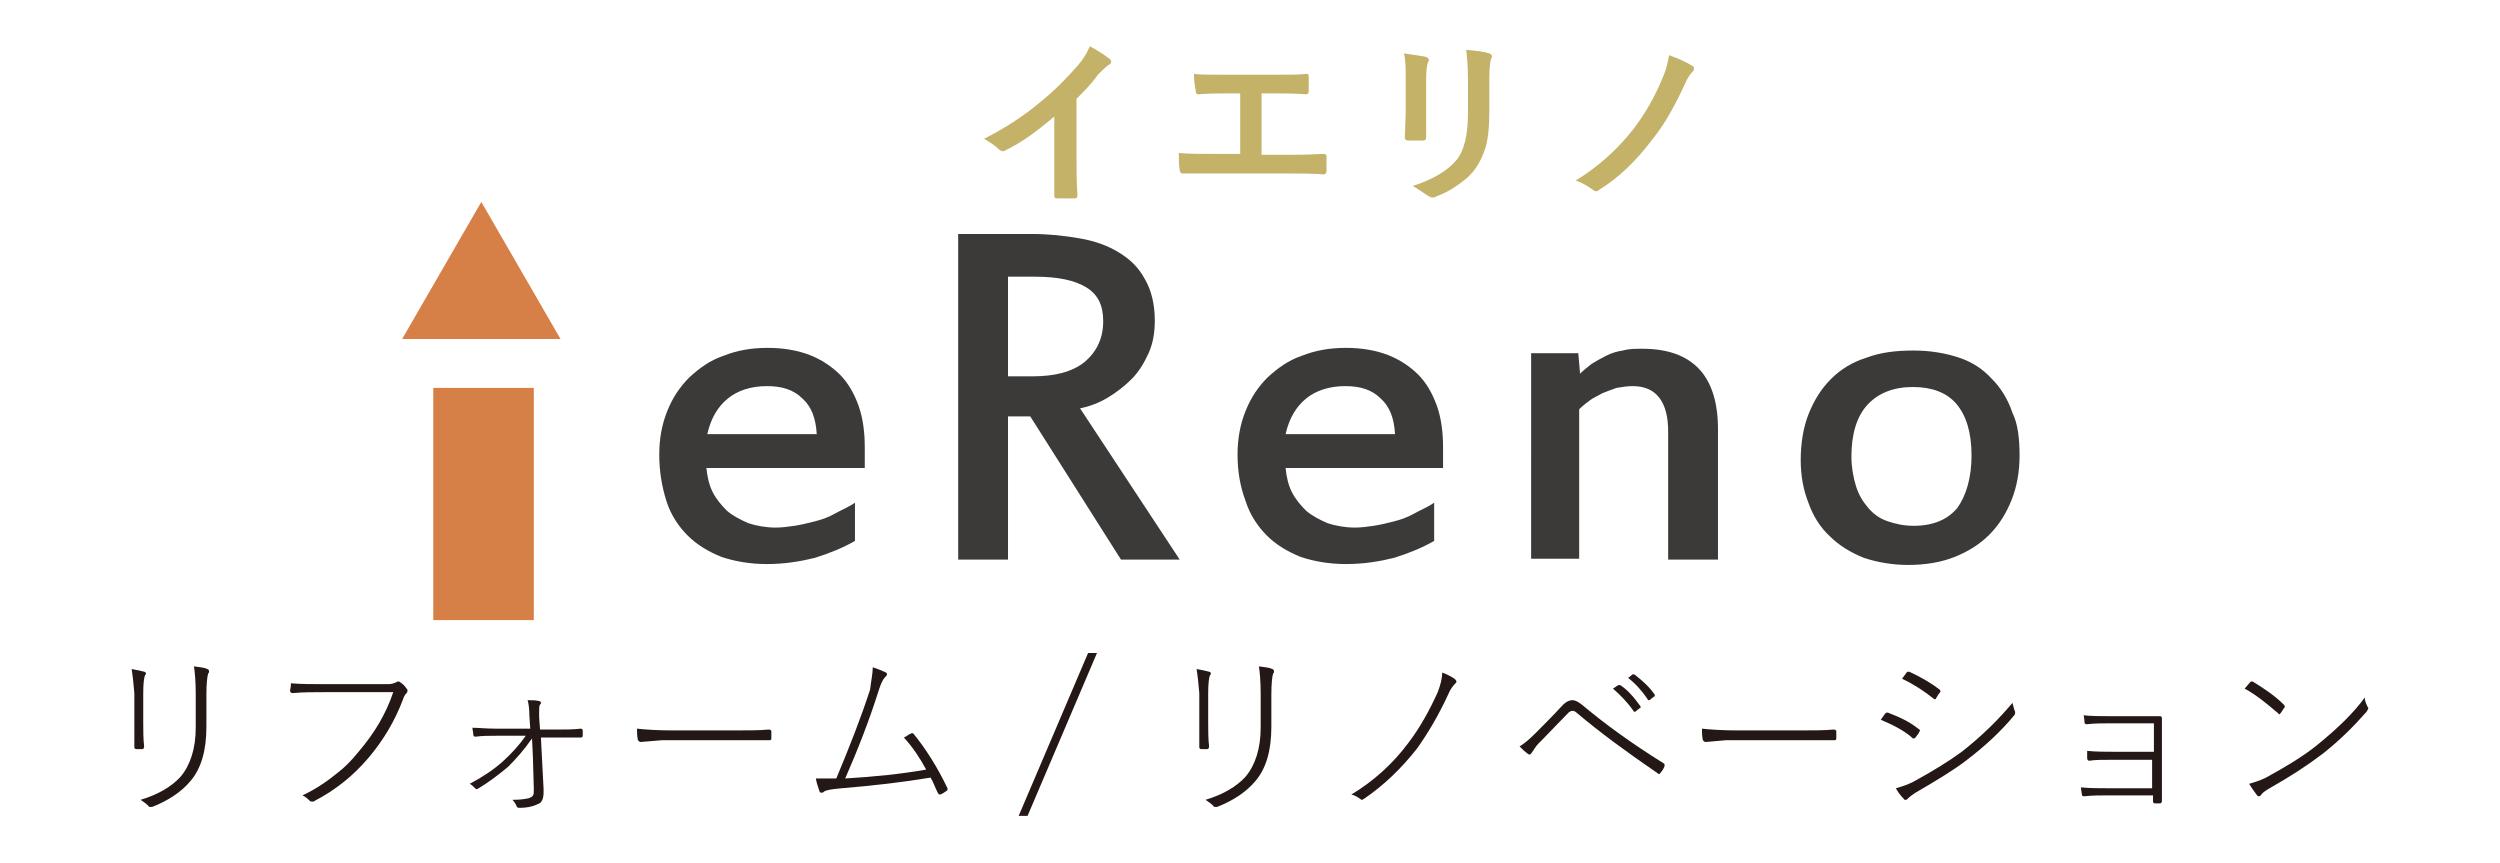 <?xml version="1.0" encoding="utf-8"?>
<!-- Generator: Adobe Illustrator 26.1.0, SVG Export Plug-In . SVG Version: 6.00 Build 0)  -->
<svg version="1.1" id="レイヤー_1" xmlns="http://www.w3.org/2000/svg" xmlns:xlink="http://www.w3.org/1999/xlink" x="0px"
	 y="0px" width="281px" height="97px" viewBox="0 0 281 97" style="enable-background:new 0 0 281 97;" xml:space="preserve">
<style type="text/css">
	.st0{fill:#D68047;}
	.st1{fill:#3C3A39;}
	.st2{fill:#C3B268;}
	.st3{fill:#231815;}
</style>
<g>
	<g>
		<g>
			<rect x="48.7" y="43.6" class="st0" width="11.3" height="26.1"/>
			<polygon class="st0" points="54.1,22.7 45.2,38.1 63,38.1 			"/>
		</g>
		<g>
			<g>
				<path class="st1" d="M74.1,51.1c0-1.8,0.3-3.4,0.9-4.9c0.6-1.5,1.4-2.7,2.5-3.8c1.1-1,2.3-1.9,3.8-2.4c1.5-0.6,3.1-0.9,5-0.9
					c1.8,0,3.4,0.3,4.7,0.8c1.3,0.5,2.5,1.3,3.4,2.2s1.6,2.1,2.1,3.5c0.5,1.4,0.7,3,0.7,4.7v2.3H79.4c0.1,1,0.3,1.9,0.7,2.7
					s1,1.5,1.6,2.1c0.7,0.6,1.5,1,2.4,1.4c0.9,0.3,2,0.5,3.1,0.5c0.7,0,1.4-0.1,2.1-0.2c0.7-0.1,1.5-0.3,2.3-0.5
					c0.8-0.2,1.6-0.5,2.3-0.9s1.5-0.7,2.2-1.2v4.3c-1.4,0.8-2.9,1.4-4.5,1.9c-1.6,0.4-3.4,0.7-5.4,0.7c-1.9,0-3.6-0.3-5.1-0.8
					c-1.5-0.6-2.8-1.4-3.8-2.4s-1.9-2.3-2.4-3.9C74.4,54.7,74.1,53,74.1,51.1z M86.2,43.4c-1.8,0-3.3,0.5-4.4,1.4
					c-1.1,0.9-1.9,2.2-2.3,4h12.3c-0.1-1.8-0.6-3.1-1.6-4C89.2,43.8,87.9,43.4,86.2,43.4z"/>
				<path class="st1" d="M132.6,62.9h-6.6l-10.2-16.1h-2.5v16.1h-5.6V26.3h8.3c1.9,0,3.7,0.2,5.4,0.5s3.1,0.8,4.4,1.6s2.2,1.7,2.9,3
					c0.7,1.2,1.1,2.8,1.1,4.6c0,1.4-0.2,2.6-0.7,3.7s-1.1,2.1-1.9,2.9c-0.8,0.8-1.7,1.5-2.7,2.1c-1,0.6-2.1,1-3.1,1.2L132.6,62.9z
					 M124,36.1c0-1.8-0.6-3-1.9-3.8s-3.2-1.2-5.8-1.2h-3v11.2h2.7c2.6,0,4.5-0.5,5.9-1.6C123.3,39.5,124,38,124,36.1z"/>
				<path class="st1" d="M139.1,51.1c0-1.8,0.3-3.4,0.9-4.9c0.6-1.5,1.4-2.7,2.5-3.8c1.1-1,2.3-1.9,3.8-2.4c1.5-0.6,3.1-0.9,5-0.9
					c1.8,0,3.4,0.3,4.7,0.8c1.3,0.5,2.5,1.3,3.4,2.2s1.6,2.1,2.1,3.5c0.5,1.4,0.7,3,0.7,4.7v2.3h-17.7c0.1,1,0.3,1.9,0.7,2.7
					s1,1.5,1.6,2.1c0.7,0.6,1.5,1,2.4,1.4c0.9,0.3,2,0.5,3.1,0.5c0.7,0,1.4-0.1,2.1-0.2c0.7-0.1,1.5-0.3,2.3-0.5
					c0.8-0.2,1.6-0.5,2.3-0.9s1.5-0.7,2.2-1.2v4.3c-1.4,0.8-2.9,1.4-4.5,1.9c-1.6,0.4-3.4,0.7-5.4,0.7c-1.9,0-3.6-0.3-5.1-0.8
					c-1.5-0.6-2.8-1.4-3.8-2.4s-1.9-2.3-2.4-3.9C139.4,54.7,139.1,53,139.1,51.1z M151.2,43.4c-1.8,0-3.3,0.5-4.4,1.4
					c-1.1,0.9-1.9,2.2-2.3,4h12.3c-0.1-1.8-0.6-3.1-1.6-4C154.2,43.8,152.9,43.4,151.2,43.4z"/>
				<path class="st1" d="M193,62.9h-5.5V48.5c0-1.6-0.3-2.9-1-3.8c-0.7-0.9-1.7-1.3-3-1.3c-0.6,0-1.2,0.1-1.8,0.2
					c-0.6,0.2-1.1,0.4-1.6,0.6c-0.5,0.3-1,0.5-1.4,0.8c-0.4,0.3-0.8,0.6-1.2,1v16.8h-5.4V39.7h5.3l0.2,2.3c0.4-0.4,0.8-0.7,1.3-1.1
					c0.5-0.3,1-0.6,1.6-0.9c0.6-0.3,1.2-0.5,1.9-0.6c0.7-0.2,1.4-0.2,2.2-0.2c2.9,0,5,0.8,6.4,2.3c1.4,1.5,2.1,3.8,2.1,6.7V62.9z"/>
				<path class="st1" d="M227,51.2c0,1.8-0.3,3.5-0.9,5s-1.4,2.8-2.5,3.9c-1.1,1.1-2.4,1.9-3.9,2.5c-1.5,0.6-3.3,0.9-5.2,0.9
					c-1.8,0-3.5-0.3-5-0.8c-1.5-0.6-2.8-1.4-3.8-2.4c-1.1-1-1.9-2.3-2.4-3.7c-0.6-1.5-0.9-3.1-0.9-4.9c0-1.9,0.3-3.7,0.9-5.2
					s1.4-2.8,2.5-3.9c1.1-1.1,2.4-1.9,4-2.4c1.6-0.6,3.3-0.8,5.3-0.8c1.9,0,3.6,0.3,5.1,0.8c1.5,0.5,2.7,1.3,3.7,2.4
					c1,1,1.8,2.3,2.3,3.8C226.8,47.6,227,49.3,227,51.2z M221.6,51.2c0-2.6-0.6-4.5-1.7-5.8c-1.1-1.3-2.8-1.9-4.9-1.9
					c-2.2,0-3.9,0.7-5.1,2c-1.2,1.3-1.8,3.3-1.8,5.8c0,1.2,0.2,2.3,0.5,3.3c0.3,1,0.8,1.8,1.4,2.5c0.6,0.7,1.3,1.2,2.2,1.5
					s1.8,0.5,2.9,0.5c2.2,0,3.8-0.7,4.9-2C221,55.7,221.6,53.7,221.6,51.2z"/>
			</g>
		</g>
	</g>
	<g>
		<path class="st2" d="M121,11.1v6.6c0,1.2,0,2.6,0.1,4.2c0,0,0,0.1,0,0.1c0,0.2-0.1,0.3-0.3,0.3c-0.3,0-0.7,0-1,0s-0.7,0-1,0
			c-0.2,0-0.3-0.1-0.3-0.3c0,0,0,0,0-0.1c0-0.3,0-1.1,0-2.2c0-0.8,0-1.4,0-1.9v-4.7c-2,1.7-3.8,3-5.5,3.8c-0.1,0.1-0.2,0.1-0.3,0.1
			c-0.1,0-0.3-0.1-0.4-0.2c-0.4-0.4-1-0.8-1.7-1.2c2.4-1.2,4.5-2.6,6.3-4.1c1.6-1.3,3-2.7,4.3-4.2c0.6-0.7,1-1.4,1.3-2.1
			c1.1,0.6,1.8,1.1,2.2,1.4c0.1,0.1,0.2,0.2,0.2,0.3c0,0.2-0.1,0.3-0.3,0.4c-0.3,0.2-0.7,0.6-1.2,1.1C122.7,9.4,121.9,10.2,121,11.1
			z"/>
		<path class="st2" d="M141.8,10.6v6.8h2.9c0.8,0,2.2,0,4-0.1c0,0,0,0,0.1,0c0.2,0,0.3,0.1,0.3,0.3c0,0.3,0,0.5,0,0.8
			c0,0.3,0,0.5,0,0.8c0,0.2-0.1,0.4-0.3,0.4c-1.3-0.1-2.6-0.1-4-0.1h-8c-0.3,0-0.8,0-1.7,0c-0.8,0-1.5,0-2,0c0,0-0.1,0-0.1,0
			c-0.1,0-0.2,0-0.3-0.1c0,0-0.1-0.1-0.1-0.3c-0.1-0.5-0.1-1.1-0.1-1.9c1.2,0.1,2.6,0.1,4.2,0.1h2.7v-6.8h-1.6c-1,0-2,0-3.1,0.1
			c-0.2,0-0.3-0.1-0.3-0.4c-0.1-0.5-0.2-1.2-0.2-1.9c0.5,0.1,1.7,0.1,3.5,0.1h5.7c1.5,0,2.7,0,3.5-0.1c0,0,0,0,0,0
			c0.1,0,0.2,0.1,0.2,0.3c0,0.3,0,0.5,0,0.8c0,0.3,0,0.5,0,0.8c0,0.3-0.1,0.4-0.3,0.4c-1.2-0.1-2.3-0.1-3.4-0.1H141.8z"/>
		<path class="st2" d="M157.8,6c1.3,0.2,2.1,0.3,2.5,0.4c0.2,0.1,0.3,0.2,0.3,0.3c0,0.1,0,0.2-0.1,0.3c-0.1,0.3-0.2,0.9-0.2,1.9v4
			c0,0.2,0,1.1,0,2.5c0,0.3-0.1,0.4-0.4,0.4h-1.6c-0.2,0-0.4-0.1-0.4-0.3c0,0,0,0,0,0l0.1-2.7V8.9C158,7.7,158,6.7,157.8,6z
			 M158.8,20.9c2.2-0.7,3.9-1.7,4.9-2.9c0.9-1.1,1.3-2.9,1.3-5.3V8.9c0-1.4-0.1-2.5-0.2-3.3c1.1,0.1,2,0.2,2.6,0.4
			c0.2,0.1,0.3,0.2,0.3,0.3c0,0.1,0,0.2-0.1,0.3c-0.1,0.3-0.2,1-0.2,2.2v3.7c0,1.6-0.1,2.9-0.4,4c-0.3,1-0.7,1.8-1.2,2.5
			c-0.5,0.7-1.2,1.3-2.1,1.9c-0.7,0.5-1.5,0.9-2.3,1.2c-0.2,0.1-0.3,0.1-0.4,0.1c-0.2,0-0.3-0.1-0.5-0.2
			C160,21.7,159.5,21.3,158.8,20.9z"/>
		<path class="st2" d="M187.6,6.2c1.1,0.4,2,0.8,2.6,1.2c0.2,0.1,0.2,0.2,0.2,0.3c0,0.1,0,0.2-0.1,0.3c-0.3,0.3-0.6,0.7-0.9,1.4
			c-1.1,2.4-2.3,4.6-3.7,6.3c-1.8,2.4-3.8,4.3-5.9,5.6c-0.1,0.1-0.3,0.2-0.4,0.2c-0.1,0-0.3-0.1-0.4-0.2c-0.6-0.4-1.2-0.8-1.9-1
			c2.6-1.6,4.7-3.5,6.5-5.8c1.3-1.7,2.4-3.6,3.3-5.8C187.3,7.8,187.5,6.9,187.6,6.2z"/>
	</g>
	<g>
		<path class="st3" d="M14.8,75.2c0.6,0.1,1,0.2,1.4,0.3c0.1,0,0.2,0.1,0.2,0.2c0,0.1,0,0.1-0.1,0.2c-0.1,0.2-0.2,0.9-0.2,2v3.3
			c0,0.9,0,1.8,0.1,2.7c0,0.2-0.1,0.3-0.2,0.3h-0.7c-0.1,0-0.2-0.1-0.2-0.2c0,0,0,0,0-0.1c0-1.3,0-2.2,0-2.8v-3.2
			C15,76.7,14.9,75.8,14.8,75.2z M15.8,89.9c2-0.6,3.5-1.5,4.5-2.6c1.1-1.3,1.7-3.2,1.7-5.5V78c0-1.4-0.1-2.5-0.2-3.1
			c0.6,0.1,1.1,0.1,1.5,0.3c0.1,0,0.2,0.1,0.2,0.3c0,0.1,0,0.1-0.1,0.2c-0.1,0.3-0.2,1.1-0.2,2.4v3.6c0,2.7-0.6,4.7-1.8,6.1
			c-1,1.2-2.5,2.2-4.3,2.9c-0.1,0-0.1,0-0.2,0c-0.1,0-0.2,0-0.2-0.1C16.4,90.3,16.1,90.1,15.8,89.9z"/>
		<path class="st3" d="M32.7,76.8c1.1,0.1,2.4,0.1,3.8,0.1h7.1c0.4,0,0.7-0.1,0.9-0.2c0.1,0,0.1-0.1,0.2-0.1c0.1,0,0.2,0,0.3,0.1
			c0.3,0.2,0.5,0.4,0.7,0.7c0.1,0.1,0.1,0.1,0.1,0.2c0,0.1,0,0.2-0.1,0.3c-0.2,0.2-0.3,0.4-0.4,0.7c-0.9,2.4-2.2,4.6-3.9,6.6
			c-1.7,2-3.7,3.6-6,4.8c-0.1,0.1-0.2,0.1-0.3,0.1c-0.1,0-0.2,0-0.3-0.1c-0.2-0.2-0.4-0.4-0.8-0.6c1.5-0.7,2.8-1.6,3.9-2.5
			c0.8-0.6,1.6-1.4,2.4-2.4c1.8-2.1,3.1-4.3,3.9-6.7h-7.8c-1.3,0-2.4,0-3.4,0.1c0,0-0.1,0-0.1,0c-0.2,0-0.3-0.1-0.3-0.3
			C32.7,77.2,32.7,76.9,32.7,76.8z"/>
		<path class="st3" d="M59.8,83c-0.9,1.3-1.8,2.3-2.7,3.2c-1.2,1-2.3,1.8-3.3,2.4c-0.1,0-0.1,0.1-0.2,0.1c-0.1,0-0.1,0-0.2-0.1
			c-0.2-0.2-0.4-0.4-0.6-0.5c1.5-0.8,2.7-1.6,3.7-2.5c1-0.9,1.9-1.9,2.6-2.9h-3.3c-0.8,0-1.6,0-2.3,0.1c0,0,0,0-0.1,0
			c-0.1,0-0.2-0.1-0.2-0.2c0-0.3-0.1-0.6-0.1-0.8c0.7,0,1.5,0.1,2.6,0.1h3.9l-0.1-1.5c0-0.8-0.1-1.4-0.2-1.7c0.5,0,0.9,0,1.3,0.1
			c0.1,0,0.2,0.1,0.2,0.2c0,0.1,0,0.1-0.1,0.2c-0.1,0.1-0.1,0.4-0.1,0.9c0,0.1,0,0.3,0,0.5l0.1,1.4h1.9c0.9,0,1.8,0,2.7-0.1
			c0.1,0,0.2,0.1,0.2,0.2v0.6c0,0.1-0.1,0.2-0.2,0.2c-0.6,0-1.5,0-2.7,0h-1.8l0.3,5.8c0,0.2,0,0.3,0,0.4c0,0.4-0.1,0.8-0.2,0.9
			c-0.1,0.2-0.2,0.3-0.5,0.4c-0.6,0.3-1.3,0.4-2,0.4c-0.1,0-0.2,0-0.3-0.1c-0.1-0.3-0.3-0.6-0.5-0.8c0.9,0,1.5-0.1,1.9-0.2
			c0.2-0.1,0.4-0.2,0.4-0.3c0.1-0.1,0.1-0.3,0.1-0.6c0-0.1,0-0.1,0-0.2l-0.1-3.5L59.8,83z"/>
		<path class="st3" d="M71.6,81.9c0.9,0.1,2.3,0.2,4.1,0.2h6.4c1.9,0,3.3,0,4.3-0.1c0.2,0,0.3,0.1,0.3,0.2V83c0,0.2-0.1,0.2-0.3,0.2
			c-0.7,0-1.6,0-2.6,0h-1.6h-7.8L72,83.4c-0.1,0-0.2-0.1-0.3-0.2C71.6,82.7,71.6,82.3,71.6,81.9z"/>
		<path class="st3" d="M98.1,75c0.6,0.2,1.1,0.4,1.5,0.6c0.1,0.1,0.1,0.1,0.1,0.2c0,0.1-0.1,0.2-0.2,0.3c-0.3,0.3-0.5,0.8-0.7,1.4
			c-1.1,3.5-2.4,6.8-3.8,10c3.3-0.2,6.3-0.5,9.1-1c-0.7-1.3-1.5-2.5-2.5-3.6c0.4-0.2,0.6-0.4,0.7-0.4c0.1,0,0.1-0.1,0.2-0.1
			c0.1,0,0.1,0,0.2,0.1c1.3,1.6,2.6,3.6,3.8,6.1c0,0,0,0.1,0,0.1c0,0.1,0,0.1-0.1,0.2c-0.2,0.1-0.4,0.3-0.7,0.4c0,0-0.1,0-0.1,0
			c-0.1,0-0.1-0.1-0.2-0.2c-0.3-0.6-0.5-1.2-0.8-1.7c-3,0.5-6.3,0.9-10,1.2c-1.1,0.1-1.8,0.2-2,0.4c-0.1,0.1-0.2,0.1-0.3,0.1
			c-0.1,0-0.2-0.1-0.2-0.2c-0.1-0.3-0.3-0.8-0.4-1.4c0.3,0,0.6,0,1,0c0.4,0,0.8,0,1.3,0c1.5-3.6,2.8-6.9,3.8-10
			C97.9,76.6,98.1,75.7,98.1,75z"/>
		<path class="st3" d="M123.3,73.4l-7.8,18.3h-1l7.8-18.3H123.3z"/>
		<path class="st3" d="M134.5,75.2c0.6,0.1,1,0.2,1.4,0.3c0.1,0,0.2,0.1,0.2,0.2c0,0.1,0,0.1-0.1,0.2c-0.1,0.2-0.2,0.9-0.2,2v3.3
			c0,0.9,0,1.8,0.1,2.7c0,0.2-0.1,0.3-0.2,0.3h-0.7c-0.1,0-0.2-0.1-0.2-0.2c0,0,0,0,0-0.1c0-1.3,0-2.2,0-2.8v-3.2
			C134.7,76.7,134.6,75.8,134.5,75.2z M135.5,89.9c2-0.6,3.5-1.5,4.5-2.6c1.1-1.3,1.7-3.2,1.7-5.5V78c0-1.4-0.1-2.5-0.2-3.1
			c0.6,0.1,1.1,0.1,1.5,0.3c0.1,0,0.2,0.1,0.2,0.3c0,0.1,0,0.1-0.1,0.2c-0.1,0.3-0.2,1.1-0.2,2.4v3.6c0,2.7-0.6,4.7-1.8,6.1
			c-1,1.2-2.5,2.2-4.3,2.9c-0.1,0-0.1,0-0.2,0c-0.1,0-0.2,0-0.2-0.1C136.1,90.3,135.8,90.1,135.5,89.9z"/>
		<path class="st3" d="M162.1,75.6c0.6,0.2,1.1,0.5,1.4,0.7c0.1,0.1,0.2,0.2,0.2,0.3c0,0.1,0,0.1-0.1,0.2c-0.3,0.3-0.6,0.7-0.8,1.2
			c-1.1,2.4-2.3,4.4-3.5,6.1c-1.8,2.3-3.8,4.2-6,5.7c-0.1,0-0.1,0.1-0.2,0.1c-0.1,0-0.1,0-0.2-0.1c-0.3-0.2-0.6-0.4-1-0.5
			c2.5-1.5,4.7-3.5,6.4-5.8c1.3-1.7,2.4-3.7,3.3-5.7C161.9,77,162.1,76.3,162.1,75.6z"/>
		<path class="st3" d="M170.8,83.9c0.5-0.3,1.1-0.8,1.8-1.5c0.8-0.8,1.9-1.9,3.1-3.2c0.3-0.3,0.7-0.5,1-0.5c0.4,0,0.7,0.2,1.1,0.5
			c2.5,2.1,5.5,4.3,9.2,6.6c0.1,0.1,0.1,0.1,0.1,0.2c0,0,0,0.1,0,0.1c-0.1,0.3-0.3,0.6-0.5,0.8c0,0.1-0.1,0.1-0.1,0.1
			c0,0-0.1,0-0.2-0.1c-3.5-2.4-6.5-4.6-9.1-6.8c-0.2-0.2-0.4-0.2-0.5-0.2c-0.1,0-0.3,0.1-0.4,0.2c-1,1-2.1,2.2-3.4,3.5
			c-0.3,0.3-0.5,0.7-0.8,1.1c-0.1,0.1-0.1,0.1-0.2,0.1c-0.1,0-0.1,0-0.2-0.1C171.4,84.5,171.1,84.2,170.8,83.9z M181.3,77.4l0.6-0.4
			c0,0,0.1,0,0.1,0c0,0,0,0,0.1,0c0.8,0.5,1.5,1.3,2.3,2.4c0,0,0,0.1,0,0.1s0,0.1-0.1,0.1l-0.5,0.4c0,0-0.1,0-0.1,0
			c0,0-0.1,0-0.1-0.1C182.9,78.9,182.1,78.1,181.3,77.4z M183,76.2l0.5-0.4c0,0,0.1,0,0.1,0s0.1,0,0.1,0c0.9,0.7,1.7,1.4,2.3,2.3
			c0,0,0,0.1,0,0.1c0,0,0,0.1-0.1,0.1l-0.5,0.4c0,0-0.1,0-0.1,0c0,0-0.1,0-0.1-0.1C184.6,77.7,183.8,76.8,183,76.2z"/>
		<path class="st3" d="M191.3,81.9c0.9,0.1,2.3,0.2,4.1,0.2h6.4c1.9,0,3.3,0,4.3-0.1c0.2,0,0.3,0.1,0.3,0.2V83
			c0,0.2-0.1,0.2-0.3,0.2c-0.7,0-1.6,0-2.6,0h-1.6H194l-2.3,0.2c-0.1,0-0.2-0.1-0.3-0.2C191.3,82.7,191.3,82.3,191.3,81.9z"/>
		<path class="st3" d="M211.4,80.9l0.5-0.7c0.1-0.1,0.1-0.1,0.2-0.1c0,0,0.1,0,0.1,0c1.3,0.5,2.4,1,3.4,1.8c0.1,0.1,0.2,0.1,0.2,0.2
			c0,0,0,0.1-0.1,0.2c0,0.1-0.2,0.3-0.4,0.6c-0.1,0.1-0.1,0.1-0.2,0.1c-0.1,0-0.1,0-0.2-0.1C214,82.1,212.8,81.5,211.4,80.9z
			 M213.1,88.6c0.7-0.2,1.3-0.4,1.9-0.7c2.2-1.2,4-2.3,5.5-3.4c2.3-1.8,4.2-3.7,5.7-5.5c0.1,0.4,0.2,0.8,0.3,1c0,0,0,0.1,0,0.1
			c0,0.1,0,0.2-0.1,0.3c-1.4,1.7-3.2,3.4-5.3,5c-1.4,1.1-3.4,2.3-5.8,3.7c-0.3,0.2-0.6,0.4-0.9,0.7c-0.1,0.1-0.1,0.1-0.2,0.1
			c-0.1,0-0.2,0-0.2-0.1C213.6,89.4,213.3,89,213.1,88.6z M213.8,76.3c0.1-0.2,0.3-0.4,0.5-0.7c0.1-0.1,0.1-0.1,0.2-0.1
			c0,0,0.1,0,0.1,0c1.3,0.6,2.5,1.3,3.4,2c0.1,0.1,0.1,0.1,0.1,0.2c0,0,0,0.1-0.1,0.2c-0.2,0.2-0.3,0.5-0.4,0.6
			c0,0.1-0.1,0.1-0.1,0.1s-0.1,0-0.2-0.1C216.3,77.7,215.1,76.9,213.8,76.3z"/>
		<path class="st3" d="M242.1,84.2v-2.9h-4.6c-1.1,0-2.1,0-2.9,0.1c0,0-0.1,0-0.1,0c-0.1,0-0.2-0.1-0.2-0.2c0,0,0-0.3-0.1-0.8
			c0.9,0.1,2,0.1,3.2,0.1h3.3c0.5,0,1.2,0,2.1,0c0.1,0,0.2,0.1,0.2,0.2c0,1,0,1.8,0,2.4v4.1c0,1.2,0,2.1,0,2.8
			c0,0.2-0.1,0.3-0.2,0.3c-0.1,0-0.3,0-0.6,0c-0.1,0-0.2-0.1-0.2-0.2v-0.7h-4.9c-1,0-1.9,0-2.8,0.1c0,0-0.1,0-0.1,0
			c-0.1,0-0.2-0.1-0.2-0.2c0-0.2-0.1-0.5-0.1-0.8c1,0.1,2,0.1,3.1,0.1h4.9v-3.2h-4.3c-1.2,0-2.1,0-2.7,0.1c0,0-0.1,0-0.1,0
			c-0.1,0-0.2-0.1-0.2-0.3c0-0.3,0-0.5,0-0.8c1,0.1,2.1,0.1,3.1,0.1H242.1z"/>
		<path class="st3" d="M252.3,77.4c0.2-0.2,0.4-0.5,0.6-0.7c0.1-0.1,0.1-0.1,0.2-0.1c0,0,0.1,0,0.1,0c1.3,0.8,2.5,1.6,3.5,2.6
			c0.1,0.1,0.1,0.1,0.1,0.2c0,0,0,0.1,0,0.1c-0.2,0.2-0.3,0.5-0.5,0.7c-0.1,0.1-0.1,0.1-0.1,0.1c0,0-0.1,0-0.1-0.1
			C254.8,79.1,253.6,78.1,252.3,77.4z M252.8,88.1c0.7-0.2,1.3-0.4,1.9-0.7c2.2-1.2,4.2-2.4,5.8-3.7c2.2-1.8,4-3.5,5.3-5.3
			c0,0.3,0.1,0.6,0.3,1c0,0.1,0.1,0.1,0.1,0.2c0,0.1-0.1,0.2-0.2,0.4c-1.4,1.6-3,3.2-4.9,4.7c-1.7,1.3-3.7,2.6-6,3.9
			c-0.5,0.3-0.8,0.5-1,0.8c-0.1,0.1-0.1,0.1-0.2,0.1s-0.1,0-0.2-0.1C253.4,89,253.1,88.6,252.8,88.1z"/>
	</g>
</g>
<g>
</g>
<g>
</g>
<g>
</g>
<g>
</g>
<g>
</g>
<g>
</g>
</svg>
